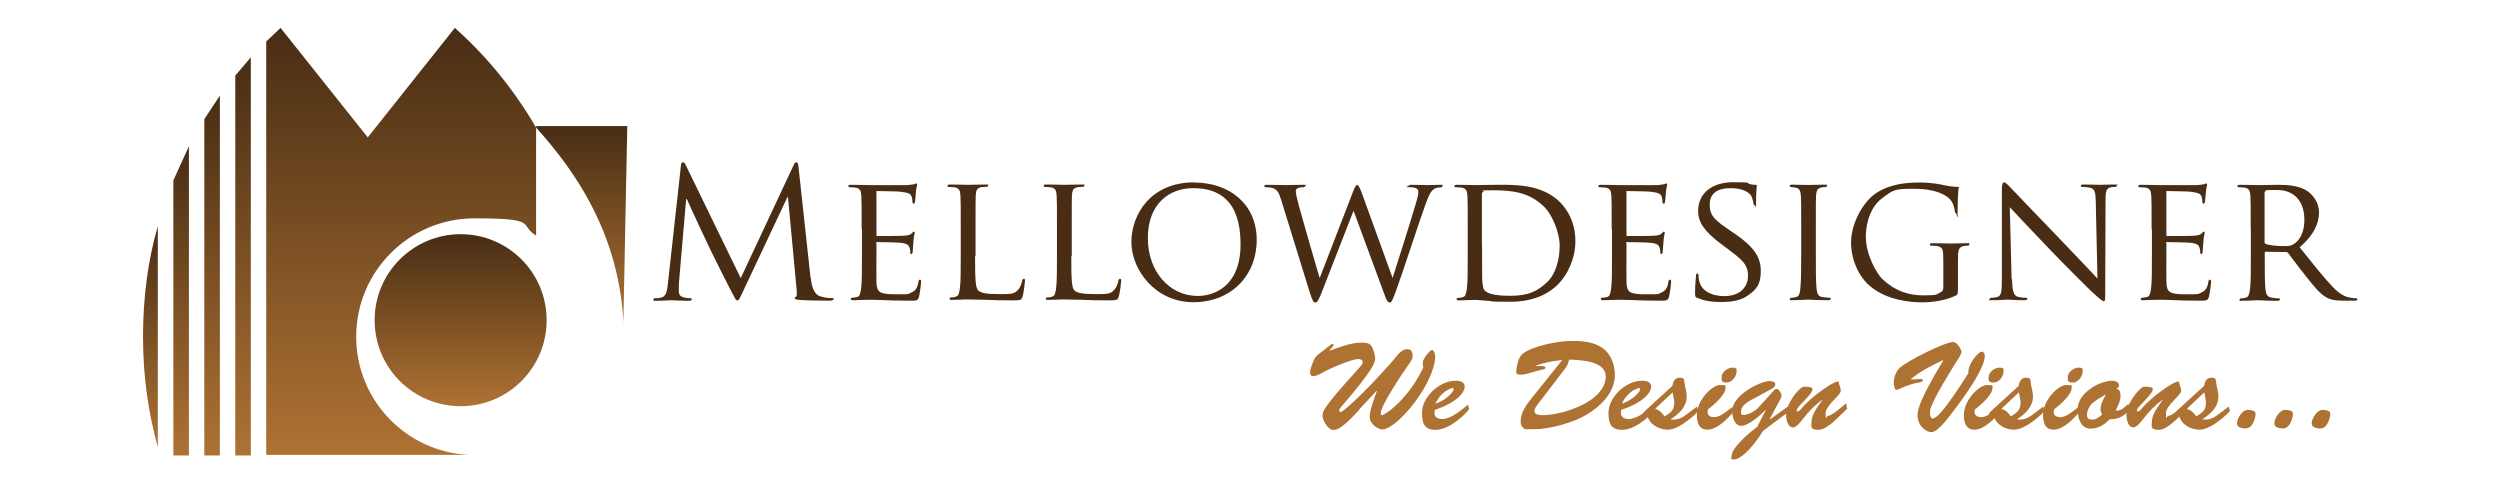 <?xml version="1.0" encoding="UTF-8"?><svg id="a" xmlns="http://www.w3.org/2000/svg" xmlns:xlink="http://www.w3.org/1999/xlink" viewBox="0 0 1639.6 319.6"><defs><style>.i{fill:#ae7233;}.j{fill:url(#c);}.k{fill:url(#f);}.l{fill:url(#g);}.m{fill:url(#b);}.n{fill:url(#h);}.o{fill:url(#d);}.p{fill:url(#e);}.q{fill:#482d14;}</style><linearGradient id="b" x1="381.5" y1="212.7" x2="381.5" y2="82.7" gradientTransform="matrix(1, 0, 0, 1, 0, 0)" gradientUnits="userSpaceOnUse"><stop offset="0" stop-color="#ae7233"/><stop offset="1" stop-color="#482d14"/></linearGradient><linearGradient id="c" x1="118.8" y1="298.7" x2="118.8" y2="95.9" xlink:href="#b"/><linearGradient id="d" x1="159.4" y1="298.7" x2="159.4" y2="37.6" xlink:href="#b"/><linearGradient id="e" x1="139.1" y1="298.7" x2="139.1" y2="62.7" xlink:href="#b"/><linearGradient id="f" x1="98.7" y1="293.3" x2="98.7" y2="148.4" xlink:href="#b"/><linearGradient id="g" x1="263.1" y1="298.3" x2="263.1" y2="18.3" xlink:href="#b"/><linearGradient id="h" x1="302.1" y1="266.3" x2="302.1" y2="153.6" xlink:href="#b"/></defs><g><path class="m" d="M408.8,212.7l2.6-130h-59.8v1c6.9,7.6,13.4,15.6,19.4,23.8,23.7,32.7,36.3,67.8,37.9,105.2Z"/><polygon class="j" points="113.7 298.7 123.9 298.7 123.9 95.9 113.7 118.3 113.7 298.7"/><polygon class="o" points="154.3 298.7 164.5 298.7 164.5 37.6 154.3 49.6 154.3 298.7"/><polygon class="p" points="134 298.7 144.2 298.7 144.2 62.7 134 78.1 134 298.7"/><path class="k" d="M93.8,220.7c0,12.6,.8,24.9,2.4,36.9,1.6,12,4.1,23.9,7.3,35.7V148.4c-3.3,11.3-5.7,23-7.3,35.1-1.6,12.1-2.4,24.5-2.4,37.1Z"/><path class="l" d="M233.6,220.8c0-42.8,34.7-77.6,77.6-77.6s28.6,4.1,40.4,11.3V83.7c-14.5-24.9-32.3-46.7-53.3-65.4l-57.1,71.8L184,18.3l-9.4,8.9V298.3h132.4c-40.9-2.2-73.4-36-73.4-77.5Z"/><path class="n" d="M302.1,153.6c-31.1,0-56.4,25.2-56.4,56.4s25.2,56.4,56.4,56.4,56.4-25.2,56.4-56.4-25.2-56.4-56.4-56.4Z"/></g><g><path class="q" d="M531.7,181.9c.5,4.2,1.3,10.9,6.4,12.5,3.4,1.1,6.5,1.1,7.7,1.1s.9,.1,.9,.6c0,.7-1.1,1.1-2.5,1.1-2.6,0-15.3-.1-19.7-.5-2.7-.2-3.3-.6-3.3-1.2s.2-.7,.8-.8c.6-.1,.7-2.1,.5-4.2l-5.7-61.2h-.4l-28.9,61.4c-2.5,5.2-2.8,6.3-3.9,6.3s-1.4-1.2-3.7-5.4c-3.1-5.8-13.2-26.2-13.8-27.4-1.1-2.1-14.3-30.4-15.6-33.6h-.5l-4.7,54.7c-.1,1.9-.1,4-.1,6s1.3,3.3,3.1,3.7c2,.5,3.8,.6,4.5,.6s.9,.2,.9,.6c0,.8-.7,1.1-2.1,1.1-4.4,0-10-.4-11-.4s-6.7,.4-9.9,.4-2-.2-2-1.1,.6-.6,1.2-.6c.9,0,1.8,0,3.5-.4,3.9-.7,4.2-5.3,4.7-9.8l8.5-76.9c.1-1.3,.6-2.1,1.3-2.1s1.2,.5,1.8,1.8l36.1,74.2,34.7-74.1c.5-1.1,.9-1.9,1.8-1.9s1.2,.9,1.4,3.2l7.9,72.6Z"/><path class="q" d="M565.1,150.1c0-15.6,0-18.4-.2-21.6-.2-3.4-.8-5.1-4.2-5.5-.8-.1-2.6-.2-3.5-.2s-.8-.5-.8-.8c0-.6,.5-.8,1.7-.8,4.7,0,11.4,.2,12,.2s22.4,.1,24.8,0c2-.1,3.9-.5,4.7-.6,.5-.1,.9-.5,1.4-.5s.5,.5,.5,.9c0,.7-.6,1.9-.8,4.7-.1,.9-.4,5.4-.6,6.6-.1,.5-.5,1.1-.9,1.1s-.8-.5-.8-1.3-.1-2.4-.6-3.5c-.7-1.7-1.8-2.4-7.4-3.1-1.8-.2-13.8-.4-15-.4s-.6,.4-.6,1.1v27.3c0,.7,0,1.1,.6,1.1,1.3,0,15,0,17.3-.2,2.5-.2,4-.4,5.1-1.4,.7-.7,1.2-1.3,1.5-1.3s.6,.2,.6,.8-.6,2.2-.8,5.5c-.2,2-.5,5.8-.5,6.5s-.2,1.9-.9,1.9-.7-.4-.7-.9c0-.9,0-2-.5-3.3-.4-1.4-1.3-2.6-5.3-3.1-2.8-.4-13.9-.5-15.7-.5s-.7,.4-.7,.7v8.4c0,3.4-.1,15.1,0,17.1,.2,6.7,2.1,8,12.4,8s7.7,0,10.4-1.1c2.7-1.2,4.1-2.9,4.7-7,.2-1.2,.5-1.5,1.1-1.5s.7,.8,.7,1.5-.8,7.6-1.4,9.7c-.7,2.6-1.8,2.6-5.8,2.6-7.8,0-13.8-.2-18.1-.4-4.4-.2-7.1-.2-8.6-.2s-2.2,0-4.5,.1c-2,.1-4.4,.2-6,.2s-1.7-.2-1.7-.8,.2-.8,.8-.8c.9,0,2.2-.4,3.2-.5,2-.4,2.2-2.4,2.7-5.3,.6-4.1,.6-12,.6-21.7v-17.7Z"/><path class="q" d="M639.5,168c0,14.7,.2,20.8,2.1,22.5,1.7,1.7,5.7,2.4,13.8,2.4s10-.1,12.5-3.1c1.3-1.5,2.1-3.7,2.5-5.7,.1-.7,.5-1.3,1.1-1.3s.7,.5,.7,1.5-.7,7.1-1.5,10c-.7,2.4-1.1,2.7-6.6,2.7s-13.2-.1-18.1-.4c-4.7-.1-8.3-.2-11.3-.2s-2.2,0-4.2,.1c-2.1,.1-4.4,.2-6,.2s-1.7-.2-1.7-.8,.2-.8,.8-.8c.9,0,2.2-.2,3.2-.5,2-.5,2.2-2.4,2.7-5.3,.6-4.1,.6-12,.6-21.7v-17.7c0-15.6,0-18.4-.2-21.6-.2-3.4-.8-5.1-4.2-5.5-.8-.1-2.6-.2-3.5-.2s-.8-.5-.8-.8c0-.6,.5-.8,1.7-.8,4.7,0,11.2,.2,11.8,.2s8.3-.2,11.4-.2,1.7,.2,1.7,.8-.5,.7-.8,.7c-.7,0-2.2,.1-3.4,.2-3.1,.6-3.7,2.1-3.9,5.7-.1,3.2-.1,6-.1,21.6v17.9Z"/><path class="q" d="M702.6,168c0,14.7,.2,20.8,2.1,22.5,1.7,1.7,5.7,2.4,13.8,2.4s10-.1,12.5-3.1c1.3-1.5,2.1-3.7,2.5-5.7,.1-.7,.5-1.3,1.1-1.3s.7,.5,.7,1.5-.7,7.1-1.5,10c-.7,2.4-1.1,2.7-6.6,2.7s-13.2-.1-18.1-.4c-4.7-.1-8.3-.2-11.3-.2s-2.2,0-4.2,.1c-2.1,.1-4.4,.2-6,.2s-1.7-.2-1.7-.8,.2-.8,.8-.8c.9,0,2.2-.2,3.2-.5,2-.5,2.2-2.4,2.7-5.3,.6-4.1,.6-12,.6-21.7v-17.7c0-15.6,0-18.4-.2-21.6-.2-3.4-.8-5.1-4.2-5.5-.8-.1-2.6-.2-3.5-.2s-.8-.5-.8-.8c0-.6,.5-.8,1.7-.8,4.7,0,11.2,.2,11.8,.2s8.3-.2,11.4-.2,1.7,.2,1.7,.8-.5,.7-.8,.7c-.7,0-2.2,.1-3.4,.2-3.1,.6-3.7,2.1-3.9,5.7-.1,3.2-.1,6-.1,21.6v17.9Z"/><path class="q" d="M783.1,119.7c23.4,0,41.1,14.3,41.1,37.6s-16.6,40.9-41.6,40.9-40.6-21.4-40.6-39.4,12.5-39.2,41.2-39.2Zm2.4,74.4c9.3,0,28.1-5,28.1-34s-14.6-36.7-31-36.7-29.8,10.9-29.8,32.7,14,38,32.8,38Z"/><path class="q" d="M912.9,182.1h.5c2.6-8.3,11.9-37.3,15.6-50.1,1.1-3.8,1.2-5,1.2-6.3s-.8-2.9-5.5-2.9-.9-.6-.9-.9,.5-.7,1.8-.7c5.3,0,9.7,.2,10.6,.2s5.2-.2,8.4-.2,1.4,.2,1.4,.6-.2,1.1-.9,1.1-2.4,.1-3.5,.5c-3.1,1.1-4.7,5.1-6.7,10.6-4.6,12.7-14.9,44.6-19,55.8-2.7,7.4-3.3,8.6-4.5,8.6s-2-1.3-3.4-5.2l-20.3-55c-3.5,8.7-17.6,45.5-21.4,54.9-1.8,4.2-2.5,5.3-3.7,5.3s-1.9-1.1-4-7.9l-18.4-59.5c-1.7-5.3-2.7-6.6-5.4-7.6-1.4-.5-4-.6-4.7-.6s-.9-.4-.9-.9,.7-.7,1.7-.7c5.4,0,11.2,.2,12.3,.2s5.7-.2,10.9-.2,1.9,.2,1.9,.7-.6,.9-1.1,.9c-.8,0-2.5,0-3.7,.6-.7,.2-1.4,.8-1.4,2.1s.8,4.8,2,9.3c1.7,6.4,12.3,43.2,13.6,47.3h.2l21.7-56.2c1.5-4,2.2-4.6,2.8-4.6s1.5,1.3,2.8,4.7l20.3,56Z"/><path class="q" d="M962.6,150.1c0-15.6,0-18.4-.2-21.6-.2-3.4-.8-5.1-4.2-5.5-.8-.1-2.6-.2-3.5-.2s-.8-.5-.8-.8c0-.6,.5-.8,1.7-.8,4.7,0,11.4,.2,12,.2,1.2,0,7.8-.2,13.9-.2,10.4,0,29.4-.9,41.6,11.4,5.2,5.2,10.1,13.6,10.1,25.5s-5.4,22.3-11.2,28.2c-4.5,4.6-13.8,11.6-31.5,11.6s-10-.4-14.5-.6c-4.5-.4-8-.6-8.5-.6s-2.1,.1-4.2,.1c-2.1,.1-4.6,.2-6.3,.2s-1.7-.2-1.7-.8,.2-.8,.8-.8c.9,0,2.2-.2,3.2-.5,2-.5,2.2-2.4,2.7-5.3,.6-4.1,.6-12,.6-21.7v-17.7Zm9.4,10.9c0,10.6,0,19.9,.1,21.8,.1,2.5,.4,6.1,1.2,7.2,1.3,1.9,5,4,17.2,4s18.1-3.2,24.3-9.1c5.4-5.1,8.1-14.6,8.1-23.8s-5.5-20.9-9.8-25.1c-9.8-9.9-21.2-11.2-33.6-11.2s-5.3,.4-6.3,.7c-.9,.4-1.3,.8-1.3,2v33.5Z"/><path class="q" d="M1057,150.1c0-15.6,0-18.4-.2-21.6-.2-3.4-.8-5.1-4.2-5.5-.8-.1-2.6-.2-3.5-.2s-.8-.5-.8-.8c0-.6,.5-.8,1.7-.8,4.7,0,11.4,.2,12,.2s22.4,.1,24.8,0c2-.1,3.9-.5,4.7-.6,.5-.1,.9-.5,1.4-.5s.5,.5,.5,.9c0,.7-.6,1.9-.8,4.7-.1,.9-.4,5.4-.6,6.6-.1,.5-.5,1.1-.9,1.1s-.8-.5-.8-1.3-.1-2.4-.6-3.5c-.7-1.7-1.8-2.4-7.4-3.1-1.8-.2-13.8-.4-15-.4s-.6,.4-.6,1.1v27.3c0,.7,0,1.1,.6,1.1,1.3,0,15,0,17.3-.2,2.5-.2,4-.4,5.1-1.4,.7-.7,1.2-1.3,1.5-1.3s.6,.2,.6,.8-.6,2.2-.8,5.5c-.2,2-.5,5.8-.5,6.5s-.2,1.9-.9,1.9-.7-.4-.7-.9c0-.9,0-2-.5-3.3-.4-1.4-1.3-2.6-5.3-3.1-2.8-.4-13.9-.5-15.7-.5s-.7,.4-.7,.7v8.4c0,3.4-.1,15.1,0,17.1,.2,6.7,2.1,8,12.4,8s7.7,0,10.4-1.1c2.7-1.2,4.1-2.9,4.7-7,.2-1.2,.5-1.5,1.1-1.5s.7,.8,.7,1.5-.8,7.6-1.4,9.7c-.7,2.6-1.8,2.6-5.8,2.6-7.8,0-13.8-.2-18.1-.4-4.4-.2-7.1-.2-8.6-.2s-2.2,0-4.5,.1c-2,.1-4.4,.2-6,.2s-1.7-.2-1.7-.8,.2-.8,.8-.8c.9,0,2.2-.4,3.2-.5,2-.4,2.2-2.4,2.7-5.3,.6-4.1,.6-12,.6-21.7v-17.7Z"/><path class="q" d="M1113.2,195.5c-1.4-.7-1.5-1.1-1.5-3.8,0-5,.5-9,.6-10.6,0-1.1,.2-1.7,.8-1.7s.9,.4,.9,1.2,0,2.2,.4,3.7c1.7,7.3,9.4,9.9,16.4,9.9,10.3,0,15.6-5.8,15.6-13.3s-3.9-10.6-13.1-17.5l-4.7-3.5c-11.2-8.4-14.9-14.5-14.9-21.5,0-11.8,9.3-18.9,23-18.9s8.3,.6,10.7,1.2c2,.5,2.8,.5,3.7,.5s1.1,.1,1.1,.7-.5,3.8-.5,10.6-.1,2.2-.8,2.2-.8-.5-.9-1.3c-.1-1.2-.9-3.9-1.5-5-.7-1.2-4.1-5-13.4-5s-13.8,3.8-13.8,10.9,3.2,10,13.5,17l3,2c12.6,8.6,17,15.6,17,24.2s-2.2,12.3-9.7,17.1c-4.4,2.8-10.9,3.5-16.5,3.5s-10.9-.7-15.1-2.7Z"/><path class="q" d="M1190.9,167.8c0,9.7,0,17.6,.5,21.7,.4,2.9,.7,4.8,3.8,5.3,1.5,.2,3.8,.5,4.7,.5s.8,.5,.8,.8-.5,.8-1.7,.8c-5.8,0-12.5-.4-13-.4s-7.1,.4-10.3,.4-1.7-.2-1.7-.8,.2-.8,.8-.8c.9,0,2.2-.2,3.2-.5,2-.5,2.4-2.4,2.7-5.3,.5-4.1,.6-12,.6-21.7v-17.7c0-15.6,0-18.4-.2-21.6-.2-3.4-1.1-5-3.3-5.4-1.2-.2-2.5-.4-3.2-.4s-.8-.5-.8-.8c0-.6,.5-.8,1.7-.8,3.4,0,9.9,.2,10.5,.2s7.2-.2,10.4-.2,1.7,.2,1.7,.8-.5,.8-.8,.8c-.7,0-1.4,0-2.6,.2-2.8,.6-3.4,2-3.7,5.5-.1,3.2-.1,6-.1,21.6v17.7Z"/><path class="q" d="M1274.5,171.4c0-8.1-.2-9.3-4.5-10.1-.8-.1-2.6-.2-3.5-.2s-.8-.5-.8-.8c0-.7,.5-.8,1.7-.8,4.7,0,11.7,.2,12.3,.2s7-.2,10.1-.2,1.7,.1,1.7,.8-.5,.8-.8,.8c-.7,0-1.4,0-2.6,.2-2.8,.5-3.7,2-3.9,5.5-.1,3.2-.1,6.1-.1,10.4v11.2c0,4.6-.1,4.7-1.4,5.4-6.6,3.4-16,4.5-22.1,4.5s-22.7-.9-34.2-10.7c-6.4-5.3-12.4-16-12.4-28.6s8.1-27.4,17.3-32.9c9.3-5.7,19.7-6.4,27.6-6.4s13.9,1.2,15.9,1.7c2.1,.5,5.8,1.1,8.4,1.1s1.3,.5,1.3,.9c0,1.4-.6,4.1-.6,14.2s-.5,2.1-1.2,2.1-.7-.6-.7-1.5c-.1-1.3-.7-4.2-2.4-6.6-2.6-3.8-10.5-7.8-23.9-7.8s-13.8,.5-21.7,6.5c-6,4.6-10.3,13.6-10.3,25.2s7.3,24.3,11,27.7c8.3,7.7,17,10.5,26.5,10.5s8.5-.4,11.2-1.9c1.3-.7,2.1-1.2,2.1-3.1v-17.3Z"/><path class="q" d="M1319.6,183.3c.2,8.3,1.2,10.7,4,11.4,1.9,.5,4.2,.6,5.2,.6s.8,.4,.8,.8-.7,.8-1.9,.8c-5.9,0-10-.4-11-.4s-5.3,.4-10,.4-1.7-.1-1.7-.8,.4-.8,.8-.8c.8,0,2.7-.1,4.2-.6,2.6-.7,2.9-3.4,2.9-12.5v-57.5c0-4,.6-5.1,1.4-5.1,1.2,0,2.9,2,4,3.1,1.7,1.7,16.8,17.7,32.8,34.2,10.3,10.6,21.4,22.5,24.5,25.8l-1.1-50.3c-.1-6.5-.7-8.7-3.9-9.3-1.9-.4-4.2-.5-5.1-.5s-.8-.6-.8-.9c0-.6,.8-.7,2-.7,4.7,0,9.7,.2,10.9,.2s4.6-.2,8.8-.2,1.9,.1,1.9,.7-.5,.9-1.2,.9-1.3,0-2.5,.2c-3.4,.7-3.7,2.7-3.7,8.7l-.2,58.8c0,6.6-.1,7.2-.8,7.2-1.1,0-2.1-.8-7.9-6.1-1.1-.9-16-15.7-27-27.1-12-12.6-23.7-24.9-26.9-28.4l1.2,47.3Z"/><path class="q" d="M1411.1,150.1c0-15.6,0-18.4-.2-21.6-.2-3.4-.8-5.1-4.2-5.5-.8-.1-2.6-.2-3.5-.2s-.8-.5-.8-.8c0-.6,.5-.8,1.7-.8,4.7,0,11.4,.2,12,.2s22.4,.1,24.8,0c2-.1,3.9-.5,4.7-.6,.5-.1,.9-.5,1.4-.5s.5,.5,.5,.9c0,.7-.6,1.9-.8,4.7-.1,.9-.4,5.4-.6,6.6-.1,.5-.5,1.1-.9,1.1s-.8-.5-.8-1.3-.1-2.4-.6-3.5c-.7-1.7-1.8-2.4-7.4-3.1-1.8-.2-13.8-.4-15-.4s-.6,.4-.6,1.1v27.3c0,.7,0,1.1,.6,1.1,1.3,0,15,0,17.3-.2,2.5-.2,4-.4,5.1-1.4,.7-.7,1.2-1.3,1.5-1.3s.6,.2,.6,.8-.6,2.2-.8,5.5c-.2,2-.5,5.8-.5,6.5s-.2,1.9-.9,1.9-.7-.4-.7-.9c0-.9,0-2-.5-3.3-.4-1.4-1.3-2.6-5.3-3.1-2.8-.4-13.9-.5-15.7-.5s-.7,.4-.7,.7v8.4c0,3.4-.1,15.1,0,17.1,.2,6.7,2.1,8,12.4,8s7.7,0,10.4-1.1c2.7-1.2,4.1-2.9,4.7-7,.2-1.2,.5-1.5,1.1-1.5s.7,.8,.7,1.5-.8,7.6-1.4,9.7c-.7,2.6-1.8,2.6-5.8,2.6-7.8,0-13.8-.2-18.1-.4-4.4-.2-7.1-.2-8.6-.2s-2.2,0-4.5,.1c-2,.1-4.4,.2-6,.2s-1.7-.2-1.7-.8,.2-.8,.8-.8c.9,0,2.2-.4,3.2-.5,2-.4,2.2-2.4,2.7-5.3,.6-4.1,.6-12,.6-21.7v-17.7Z"/><path class="q" d="M1476.1,150.1c0-15.6,0-18.4-.2-21.6-.2-3.4-.8-5.1-4.2-5.5-.8-.1-2.6-.2-3.5-.2s-.8-.5-.8-.8c0-.6,.5-.8,1.7-.8,4.7,0,11.7,.2,12.3,.2,1.1,0,9.8-.2,13-.2,6.6,0,13.9,.6,19.3,4.4,2.6,1.9,7.2,6.7,7.2,13.7s-3.1,14.6-12.7,22.9c8.5,10.6,15.7,19.7,21.7,26,5.5,5.7,9,6.6,11.6,7,2,.4,3.1,.4,3.7,.4s.9,.5,.9,.8c0,.6-.6,.8-2.5,.8h-6.5c-5.9,0-8.5-.6-11.1-2-4.5-2.4-8.3-7.2-14.2-14.7-4.4-5.4-9-11.9-11.2-14.6-.5-.5-.7-.6-1.4-.6l-13.2-.2c-.5,0-.7,.2-.7,.8v2.4c0,9.7,0,17.5,.5,21.6,.4,2.9,.9,4.8,4.1,5.3,1.4,.2,3.7,.5,4.6,.5s.8,.5,.8,.8-.5,.8-1.7,.8c-5.7,0-12.3-.4-12.7-.4s-7.1,.4-10.3,.4-1.7-.2-1.7-.8,.2-.8,.8-.8c.9,0,2.2-.2,3.2-.5,2-.5,2.2-2.4,2.7-5.3,.6-4.1,.6-12,.6-21.7v-17.7Zm9,8.5c0,.6,.2,.9,.7,1.3,1.5,.8,6.8,1.5,11.4,1.5s5.3-.1,7.8-1.8c3.5-2.4,6.3-7.7,6.3-15.3,0-12.5-6.8-19.7-17.9-19.7s-6.4,.4-7.4,.6c-.5,.2-.8,.6-.8,1.2v32.2Z"/></g><g><path class="i" d="M891.5,268.8c-8.6,9.2-13.3,13.2-17,13.2s-7.6-7.1-7.1-9.9c.5-2.3-1.5-2.8,23.8-30.6,.9-1.1,2.5-2.5,2.5-4s-1.5-2-2.9-2c-4.6,0-19.7,6.6-24,9.2-1.5,.9-3.7,2-5.5,2s-3.8-1.1,.4-10.6c1.1-2.6,2.6-3.4,4.9-5.2l5.6-4.4c.4-.4,1.1-.9,1.8-.9s1,.3,.2,1.6l-2.3,2.6,.2,.2c6.7-2.4,13.4-5.2,20.8-5.3,2.4,0,4.9,0,6.5,2.2,1.3,1.8,2.5,6,2.5,8.2s-.6,6.7-22.6,32.1c-1.8,2.1-.8,2.8,0,3,1,.4,14.7-11.5,34.2-33.6,1.8-2,5.1-7.6,9.3-7.6s3.6,4,3.6,5.3-2.1,4.2-2.8,5.1c-3.5,4.9-18.2,26.8-18.1,31.7,0,.7,.6,1.5,1.1,1.2,7.1-3.3,19.6-15.5,26.9-31.4-.3-1-.4-2-.4-3,0-2.8,4.9-8.4,6.1-8.4s2.2,3.2,2.1,4.3c-.7,18-24,46.4-34.1,47.8-2.9,.4-8.9-3.3-8.9-8.1s3.1-12.4,4.7-17l-.2-.2-11.4,12.3Z"/><path class="i" d="M963.5,268.5c-5,5.8-13.9,13.4-22,13.4s-8.7-5.3-8.9-10.7c-.3-10.7,11.5-21.6,22.1-21.5,2.6,0,5.9,.7,5.9,3.9s-4,10-19.6,15.2l-.2,1.8c-.2,3.1,2.4,4.2,5.1,4.2,5.8,0,12.6-5.9,16.9-9.4l.7,3.1Zm-10.1-13.1c0-.6-.4-1.1-1-.9-4.1,1.1-8.8,5-11,10.3,7.2-2.4,12.1-8.1,12-9.5Z"/><path class="i" d="M1024.5,236.1c-5.9,.6-12,1.7-17.5,3.8v.2h2.2c.4,0,4.4-.3,4.4,.9s-1.8,1.4-2.5,1.5c-4,.7-9.7,3.2-13.5,3.2s-3.1-1-3.1-2.9,.8-4.2,1.1-5.6c1.1-4.3,3.7-6.1,7.7-7.9,7.7-3.3,19.2-5.7,27.7-5.7s14.3,1,19.5,4.3c5.9,3.8,8.6,11.2,8.6,18,0,11.7-9.7,21-19.3,26.5-8.8,5-23.5,9.1-33.6,9.1s-5.4,0-7-.9c-1.5-.8-1.9-2.8-1.9-4.3,0-6,4.2-11.4,7.8-15.9l19.5-24.3Zm-16.1,29.2c-2.5,3.3-2.2,4.5-1.7,5.5,.3,.5,1.3,1.4,4.6,1.5,5.6,0,13-1.5,18.7-3.5,17.1-6,23.1-14.7,23.1-21.8,0-10.5-16.7-10.8-24-11.2-.7,2.6-1.1,3.9-2.7,6l-18,23.5Z"/><path class="i" d="M1085.8,268.5c-5,5.8-13.9,13.4-22,13.4s-8.7-5.3-8.9-10.7c-.3-10.7,11.5-21.6,22.1-21.5,2.6,0,5.9,.7,5.9,3.9s-4,10-19.6,15.2l-.2,1.8c-.2,3.1,2.4,4.2,5.1,4.2,5.8,0,12.6-5.9,16.9-9.4l.7,3.1Zm-10.1-13.1c0-.6-.4-1.1-1-.9-4.1,1.1-8.8,5-11,10.3,7.2-2.4,12.1-8.1,12-9.5Z"/><path class="i" d="M1113,266.6l.8,3.1c-5,5-13.8,12.4-20.4,12.1-5.5-.2-11.5-3.3-13-9.3-.5,.5-1.1,1.1-1.8,1.1s-1.4-.8-1.4-1.5c0-1.1,1.3-2.2,2-2.9l17.7-16.2c.2-2.7,1.7-5.3,4.6-5.3s2.9,.7,3.2,3c.3,3.1,1.5,5.9,1.5,9.5,0,6.7-5.4,11.6-10.6,14.8,5.2,.9,8.4-1.5,12.4-4.6l4.9-3.7Zm-27.7,1.7c3,.2,4.8,2.7,6.4,4.8,4.9-3,6.2-4.4,6.4-9.1-.2-1.7-.6-3.9-1.1-6.7l-11.7,11Z"/><path class="i" d="M1136.9,270c-3.7,4.5-10.8,11.8-17,11.8s-7-5.5-7-9.7c0-9.9,10.2-19.6,15.1-19.6s3.6,.5,3.6,2.3c0,4.1-8.1,11.3-11.5,13.7-.7,3.3,.6,5.1,4.3,5.1s8.6-4.3,11.8-6.7l.7,3.1Zm-7.8-22.6c0-3.3,3.9-6.3,7.1-6.3s2.7,1.1,2.7,2.5c0,3.3-3,7.3-6.5,7.3s-3.3-1.5-3.3-3.5Z"/><path class="i" d="M1158.3,268.8l-.2-.2c-2.9,3.3-11.5,10.7-16,10.7s-6.1-5.9-6.1-9.5c0-10.7,17.8-19.3,24-19.9,1.1,0,4.3,.2,4.3,2s-1.6,2.6-2.7,3.3l-9.3,5.1c-5.1,2.8-11.2,5.1-10.4,11,0,.7,.6,.8,1.3,.8,2.3,.2,7.3-1.7,10.3-5.1l8.7-9.6c.8-.9,1.8-2.3,3.1-2.3s3.1,2.8,3.1,4.2-1.1,3.1-1.7,4.2l-6.1,11.4,.2,.2,12.4-8.9,.4,3.4-17.2,12.9c-8.6,13.6-15.7,18.8-18.9,18.8s-1.9-.9-1.9-2c0-5.9,12.4-16.1,16.9-19.4l5.7-11.2Z"/><path class="i" d="M1210.8,264.5l.6,3.6c-4.3,3.8-12.7,13.8-18.7,13.8s-4.6-2.6-4.6-5.4c0-4.9,4.4-10.3,7-14l-.2-.2c-4.7,3.5-8.9,7.7-12.5,12.5-1.2,1.5-4.2,5.5-6.4,5.5-3.6,0-4.5-5.1-4.6-7.9-.2-5.6,4.9-13.8,9.6-17.8,1.1-.9,1.8-1,3.2-1,4.9,.2,4.5,1.3,4.5,1.8,0,3.2-10.3,11.4-10.3,13.4s.4,.9,.9,.9,1.3-.7,1.6-1.1c6.5-8.3,21.5-18.3,23.9-18.3s.8,.4,1.3,1.5c.5,1.2,1,2.7,1.2,4.4,0,3.2-10,9.4-10,15s.7,1.5,1.5,1.5c2,0,5.5-2.9,7-4.1l4.9-4.1Z"/><path class="i" d="M1257.8,248.6c.7,0,3.3-.4,3.3,.8s-2.9,1.5-3.6,1.6c-7.4,1.5-12.4,4.7-13.7,4.7s-1.8-3.3-1.8-4.3c0-3.8,1.3-7.8,4.2-10.4,4.4-4.1,28.8-16.5,34.7-16.7,2.9,0,5.5,5.2,5.5,6.4,0,1.6-2.2,4.8-3.1,6.2-14.6,23.2-17.4,30.5-17.5,32.8-.2,2,.3,5.3,2.1,4.7,2.2-.7,6-2.8,23.1-29.7-.9-5.1,6.7-14.9,9.2-14,3.6,1.2,2,11.3-18.8,38.5-2.6,3.4-10.2,14.2-14.6,14.2s-9.4-5.1-9.2-11.2c0-3.3,1.4-10.3,16.9-35.8l-.2-.2c-7.3,3.5-14.8,7.1-21.1,12.5l.2,.2,4.6-.2Z"/><path class="i" d="M1312,270c-3.7,4.5-10.8,11.8-17,11.8s-7-5.5-7-9.7c0-9.9,10.2-19.6,15.1-19.6s3.6,.5,3.6,2.3c0,4.1-8.1,11.3-11.5,13.7-.7,3.3,.6,5.1,4.3,5.1s8.6-4.3,11.8-6.7l.7,3.1Zm-7.8-22.6c0-3.3,3.9-6.3,7.1-6.3s2.7,1.1,2.7,2.5c0,3.3-3,7.3-6.5,7.3s-3.3-1.5-3.3-3.5Z"/><path class="i" d="M1340.1,266.6l.8,3.1c-5,5-13.8,12.4-20.4,12.1-5.5-.2-11.5-3.3-13-9.3-.5,.5-1.1,1.1-1.8,1.1s-1.4-.8-1.4-1.5c0-1.1,1.3-2.2,2-2.9l17.7-16.2c.2-2.7,1.7-5.3,4.6-5.3s2.9,.7,3.2,3c.3,3.1,1.5,5.9,1.5,9.5,0,6.7-5.4,11.6-10.6,14.8,5.2,.9,8.4-1.5,12.4-4.6l4.9-3.7Zm-27.7,1.7c3,.2,4.8,2.7,6.4,4.8,4.9-3,6.2-4.4,6.4-9.1-.2-1.7-.6-3.9-1.1-6.7l-11.7,11Z"/><path class="i" d="M1363.9,270c-3.7,4.5-10.8,11.8-17,11.8s-7-5.5-7-9.7c0-9.9,10.2-19.6,15.1-19.6s3.6,.5,3.6,2.3c0,4.1-8.1,11.3-11.5,13.7-.7,3.3,.6,5.1,4.3,5.1s8.6-4.3,11.8-6.7l.7,3.1Zm-7.8-22.6c0-3.3,3.9-6.3,7.1-6.3s2.7,1.1,2.7,2.5c0,3.3-3,7.3-6.5,7.3s-3.3-1.5-3.3-3.5Z"/><path class="i" d="M1396.8,268.4c-3.7,4.6-7.3,6.6-13.2,6.6-3.4,3.5-7.4,6.1-12.5,6.1s-8.1-4.2-8.5-11.7c-.2-6.1,2.9-10.2,7.4-13.7,4.4-3.6,10.3-5.8,15.2-6,1.8,0,4.5,.7,4.5,2.9s-1,1.7-1.9,2.2c2.4,.6,2.9,2.4,2.9,4.8,0,3.6-1.6,6.4-3.2,9.6,3.6,.7,5.9-2.4,8.4-4.3l.8,3.4Zm-24.8-3.8c-1.8,1.8-3.3,5-3.3,7.5s1.5,3.1,3.6,3.1,4.4-1.5,6.3-3.3c-.6-1.3-1-2.4-1-3.7,0-4.2,3.8-9.4,3.5-9.5-2.8,1.6-6.6,3.6-9,5.9Z"/><path class="i" d="M1434,264.5l.6,3.6c-4.3,3.8-12.7,13.8-18.7,13.8s-4.6-2.6-4.6-5.4c0-4.9,4.4-10.3,7-14l-.2-.2c-4.7,3.5-8.9,7.7-12.5,12.5-1.2,1.5-4.2,5.5-6.4,5.5-3.6,0-4.5-5.1-4.6-7.9-.2-5.6,4.9-13.8,9.6-17.8,1.1-.9,1.8-1,3.2-1,4.9,.2,4.5,1.3,4.5,1.8,0,3.2-10.3,11.4-10.3,13.4s.4,.9,.9,.9,1.3-.7,1.6-1.1c6.5-8.3,21.5-18.3,23.9-18.3s.8,.4,1.3,1.5c.5,1.2,1,2.7,1.2,4.4,0,3.2-10,9.4-10,15s.7,1.5,1.5,1.5c2,0,5.5-2.9,7-4.1l4.9-4.1Z"/><path class="i" d="M1461.7,266.6l.8,3.1c-5,5-13.8,12.4-20.4,12.1-5.5-.2-11.5-3.3-13-9.3-.5,.5-1.1,1.1-1.8,1.1s-1.4-.8-1.4-1.5c0-1.1,1.3-2.2,2-2.9l17.7-16.2c.2-2.7,1.7-5.3,4.6-5.3s2.9,.7,3.2,3c.3,3.1,1.5,5.9,1.5,9.5,0,6.7-5.4,11.6-10.6,14.8,5.2,.9,8.4-1.5,12.4-4.6l4.9-3.7Zm-27.7,1.7c3,.2,4.8,2.7,6.4,4.8,4.9-3,6.2-4.4,6.4-9.1-.2-1.7-.6-3.9-1.1-6.7l-11.7,11Z"/><path class="i" d="M1467.1,277.6c0-2.9,3.6-9.7,8.2-8.7,1.1,.2,4,.2,4,2.6s-2,10.1-7.1,9.5c-2.2-.2-5.1-.7-5.1-3.4Z"/><path class="i" d="M1491.6,277.6c0-2.9,3.6-9.7,8.2-8.7,1.1,.2,4,.2,4,2.6s-2,10.1-7.1,9.5c-2.2-.2-5.1-.7-5.1-3.4Z"/><path class="i" d="M1516.1,277.6c0-2.9,3.6-9.7,8.2-8.7,1.1,.2,4,.2,4,2.6s-2,10.1-7.1,9.5c-2.2-.2-5.1-.7-5.1-3.4Z"/></g></svg>